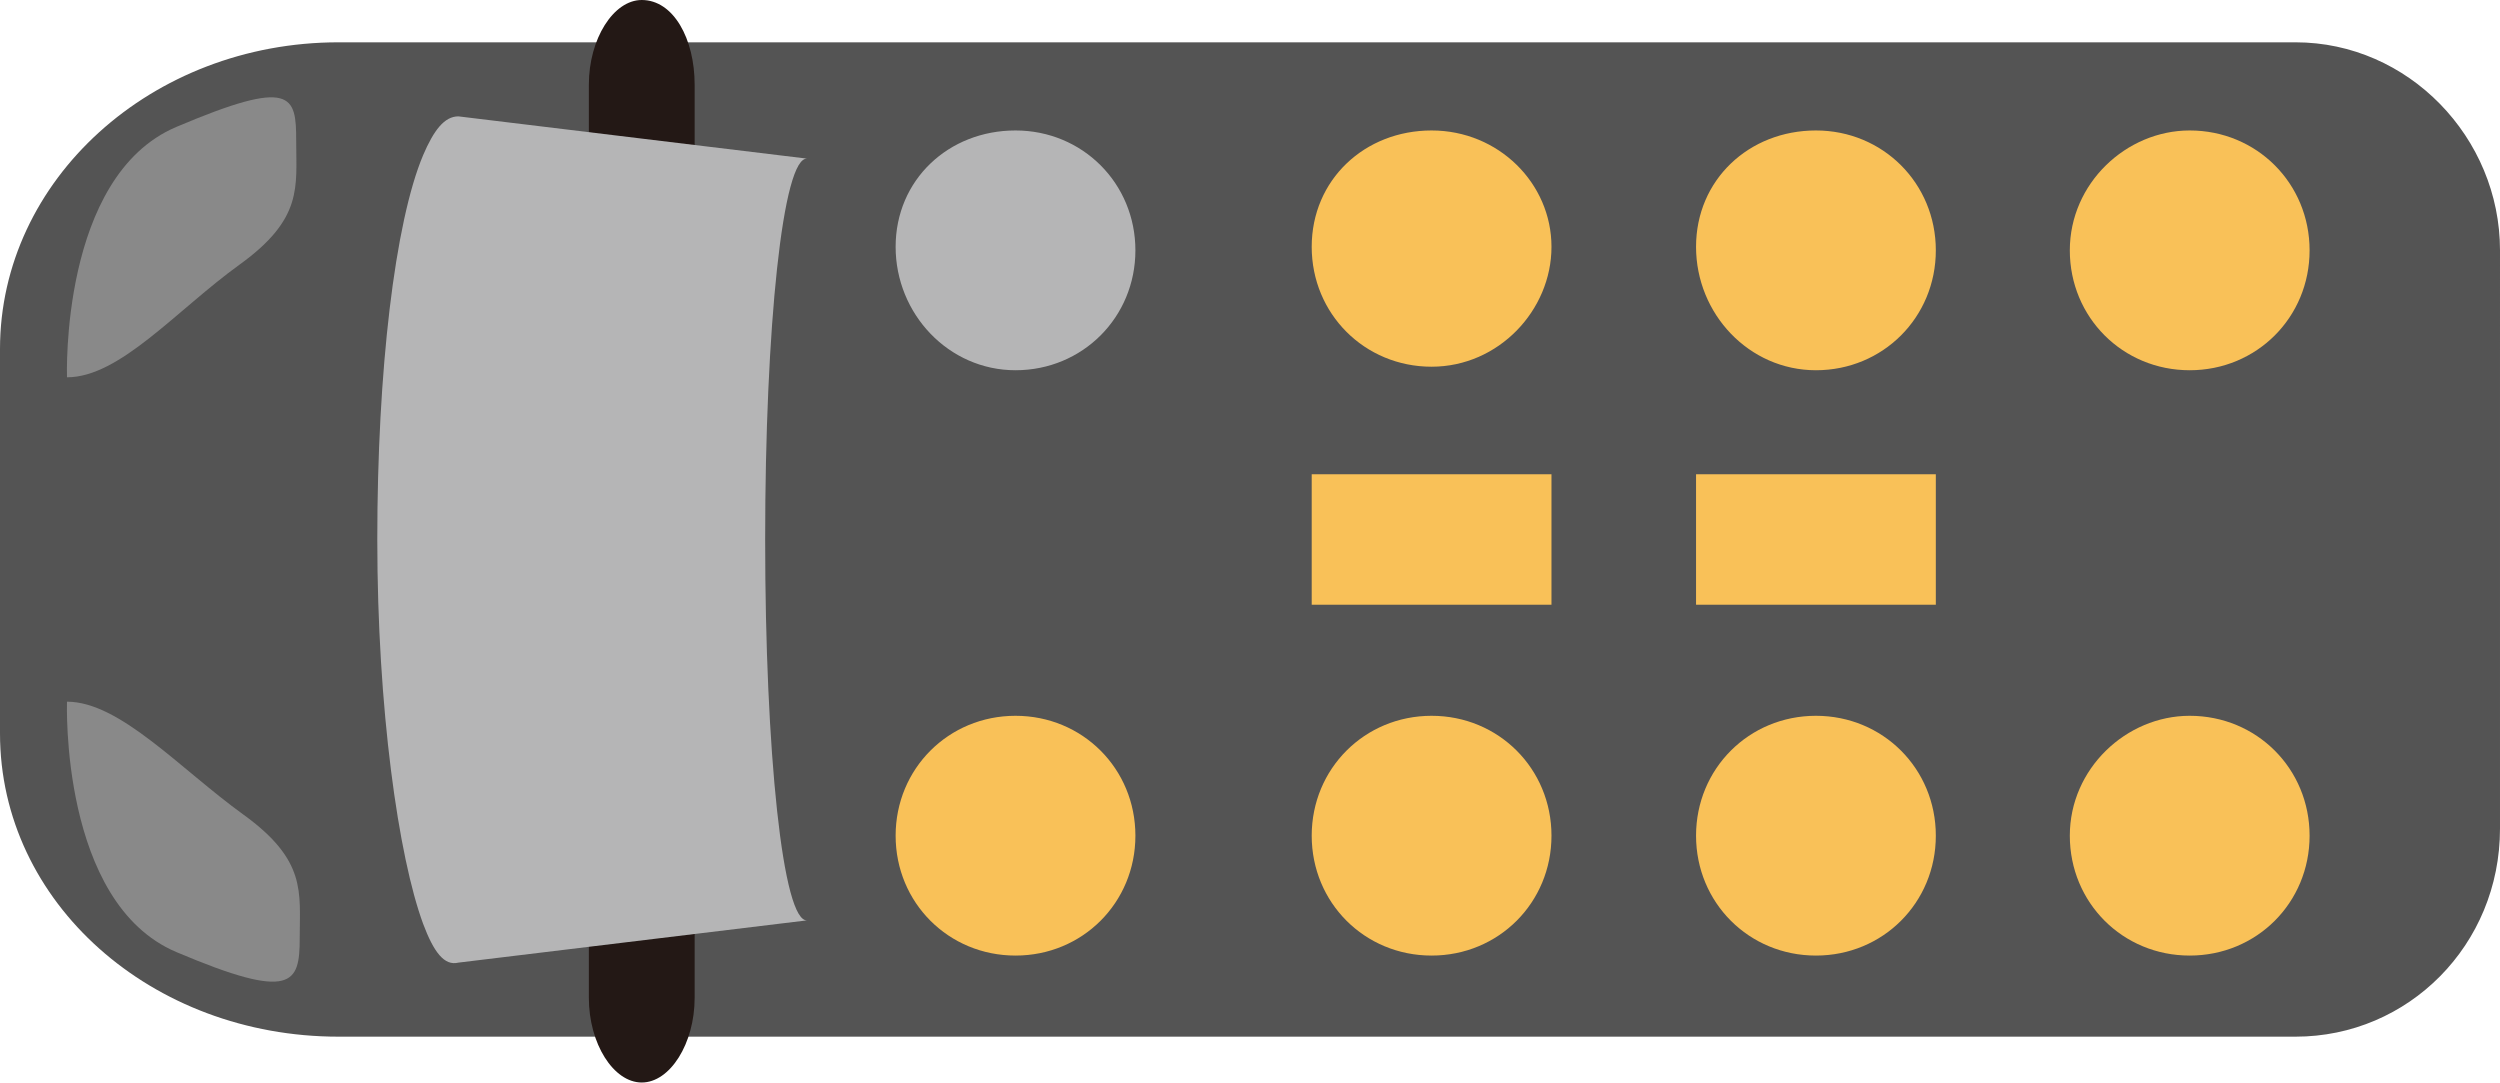 <?xml version="1.0" encoding="UTF-8"?>
<svg id="_レイヤー_2" data-name=" レイヤー 2" xmlns="http://www.w3.org/2000/svg" version="1.1" viewBox="0 0 70.9 30.7">
  <defs>
    <style>
      .cls-1 {
        fill: #545454;
      }

      .cls-1, .cls-2, .cls-3, .cls-4, .cls-5 {
        stroke-width: 0px;
      }

      .cls-2 {
        fill: #898989;
      }

      .cls-3 {
        fill: #f9c158;
      }

      .cls-4 {
        fill: #231815;
      }

      .cls-5 {
        fill: #b5b5b6;
      }
    </style>
  </defs>
  <path class="cls-1" d="M0,9.9v10.9c0,4.8,4.3,8.6,9.6,8.6h55.5c3.2,0,5.8-2.6,5.8-5.9V7.1c0-3.2-2.6-5.9-5.8-5.9H9.6c-5.3,0-9.6,3.9-9.6,8.7"/>
  <path class="cls-4" d="M18.2,0c.9,0,1.5,1.1,1.5,2.4v25.9c0,1.3-.7,2.4-1.5,2.4s-1.5-1.1-1.5-2.4V2.4c0-1.3.7-2.4,1.5-2.4"/>
  <path class="cls-2" d="M1.9,19.9s-.2,5.7,3.1,7.1c3.3,1.4,3.5.9,3.5-.4s.2-2.2-1.6-3.5-3.5-3.2-5-3.2"/>
  <path class="cls-2" d="M1.9,10.7s-.2-5.7,3.1-7.1c3.3-1.4,3.4-.9,3.4.4s.2,2.2-1.6,3.5-3.4,3.2-4.9,3.2"/>
  <path class="cls-5" d="M12,4.4c-.8,1.9-1.3,6.1-1.3,10.9s.6,9,1.3,10.9c.3.8.6,1.2,1,1.1l9.9-1.2c-.7.1-1.2-4.8-1.2-10.8s.5-10.9,1.2-10.8l-9.9-1.2c-.4,0-.7.4-1,1.1"/>
  <path class="cls-3" d="M28.8,20.3c1.9,0,3.4,1.5,3.4,3.4s-1.5,3.4-3.4,3.4-3.4-1.5-3.4-3.4,1.5-3.4,3.4-3.4"/>
  <path class="cls-5" d="M28.8,3.7c1.9,0,3.4,1.5,3.4,3.4s-1.5,3.4-3.4,3.4-3.4-1.6-3.4-3.5,1.5-3.3,3.4-3.3"/>
  <path class="cls-3" d="M40.6,20.3c1.9,0,3.4,1.5,3.4,3.4s-1.5,3.4-3.4,3.4-3.4-1.5-3.4-3.4,1.5-3.4,3.4-3.4"/>
  <path class="cls-3" d="M40.6,3.7c1.9,0,3.4,1.5,3.4,3.3s-1.5,3.4-3.4,3.4-3.4-1.5-3.4-3.4,1.5-3.3,3.4-3.3"/>
  <path class="cls-3" d="M51.5,20.3c1.9,0,3.4,1.5,3.4,3.4s-1.5,3.4-3.4,3.4-3.4-1.5-3.4-3.4,1.5-3.4,3.4-3.4"/>
  <path class="cls-3" d="M51.5,3.7c1.9,0,3.4,1.5,3.4,3.4s-1.5,3.4-3.4,3.4-3.4-1.6-3.4-3.5,1.5-3.3,3.4-3.3"/>
  <path class="cls-3" d="M62.1,20.3c1.9,0,3.4,1.5,3.4,3.4s-1.5,3.4-3.4,3.4-3.4-1.5-3.4-3.4,1.6-3.4,3.4-3.4"/>
  <path class="cls-3" d="M62.1,3.7c1.9,0,3.4,1.5,3.4,3.4s-1.5,3.4-3.4,3.4-3.4-1.5-3.4-3.4,1.6-3.4,3.4-3.4"/>
  <rect class="cls-3" x="37.2" y="13.45" width="6.8" height="3.7"/>
  <rect class="cls-3" x="48.1" y="13.45" width="6.8" height="3.7"/>
</svg>